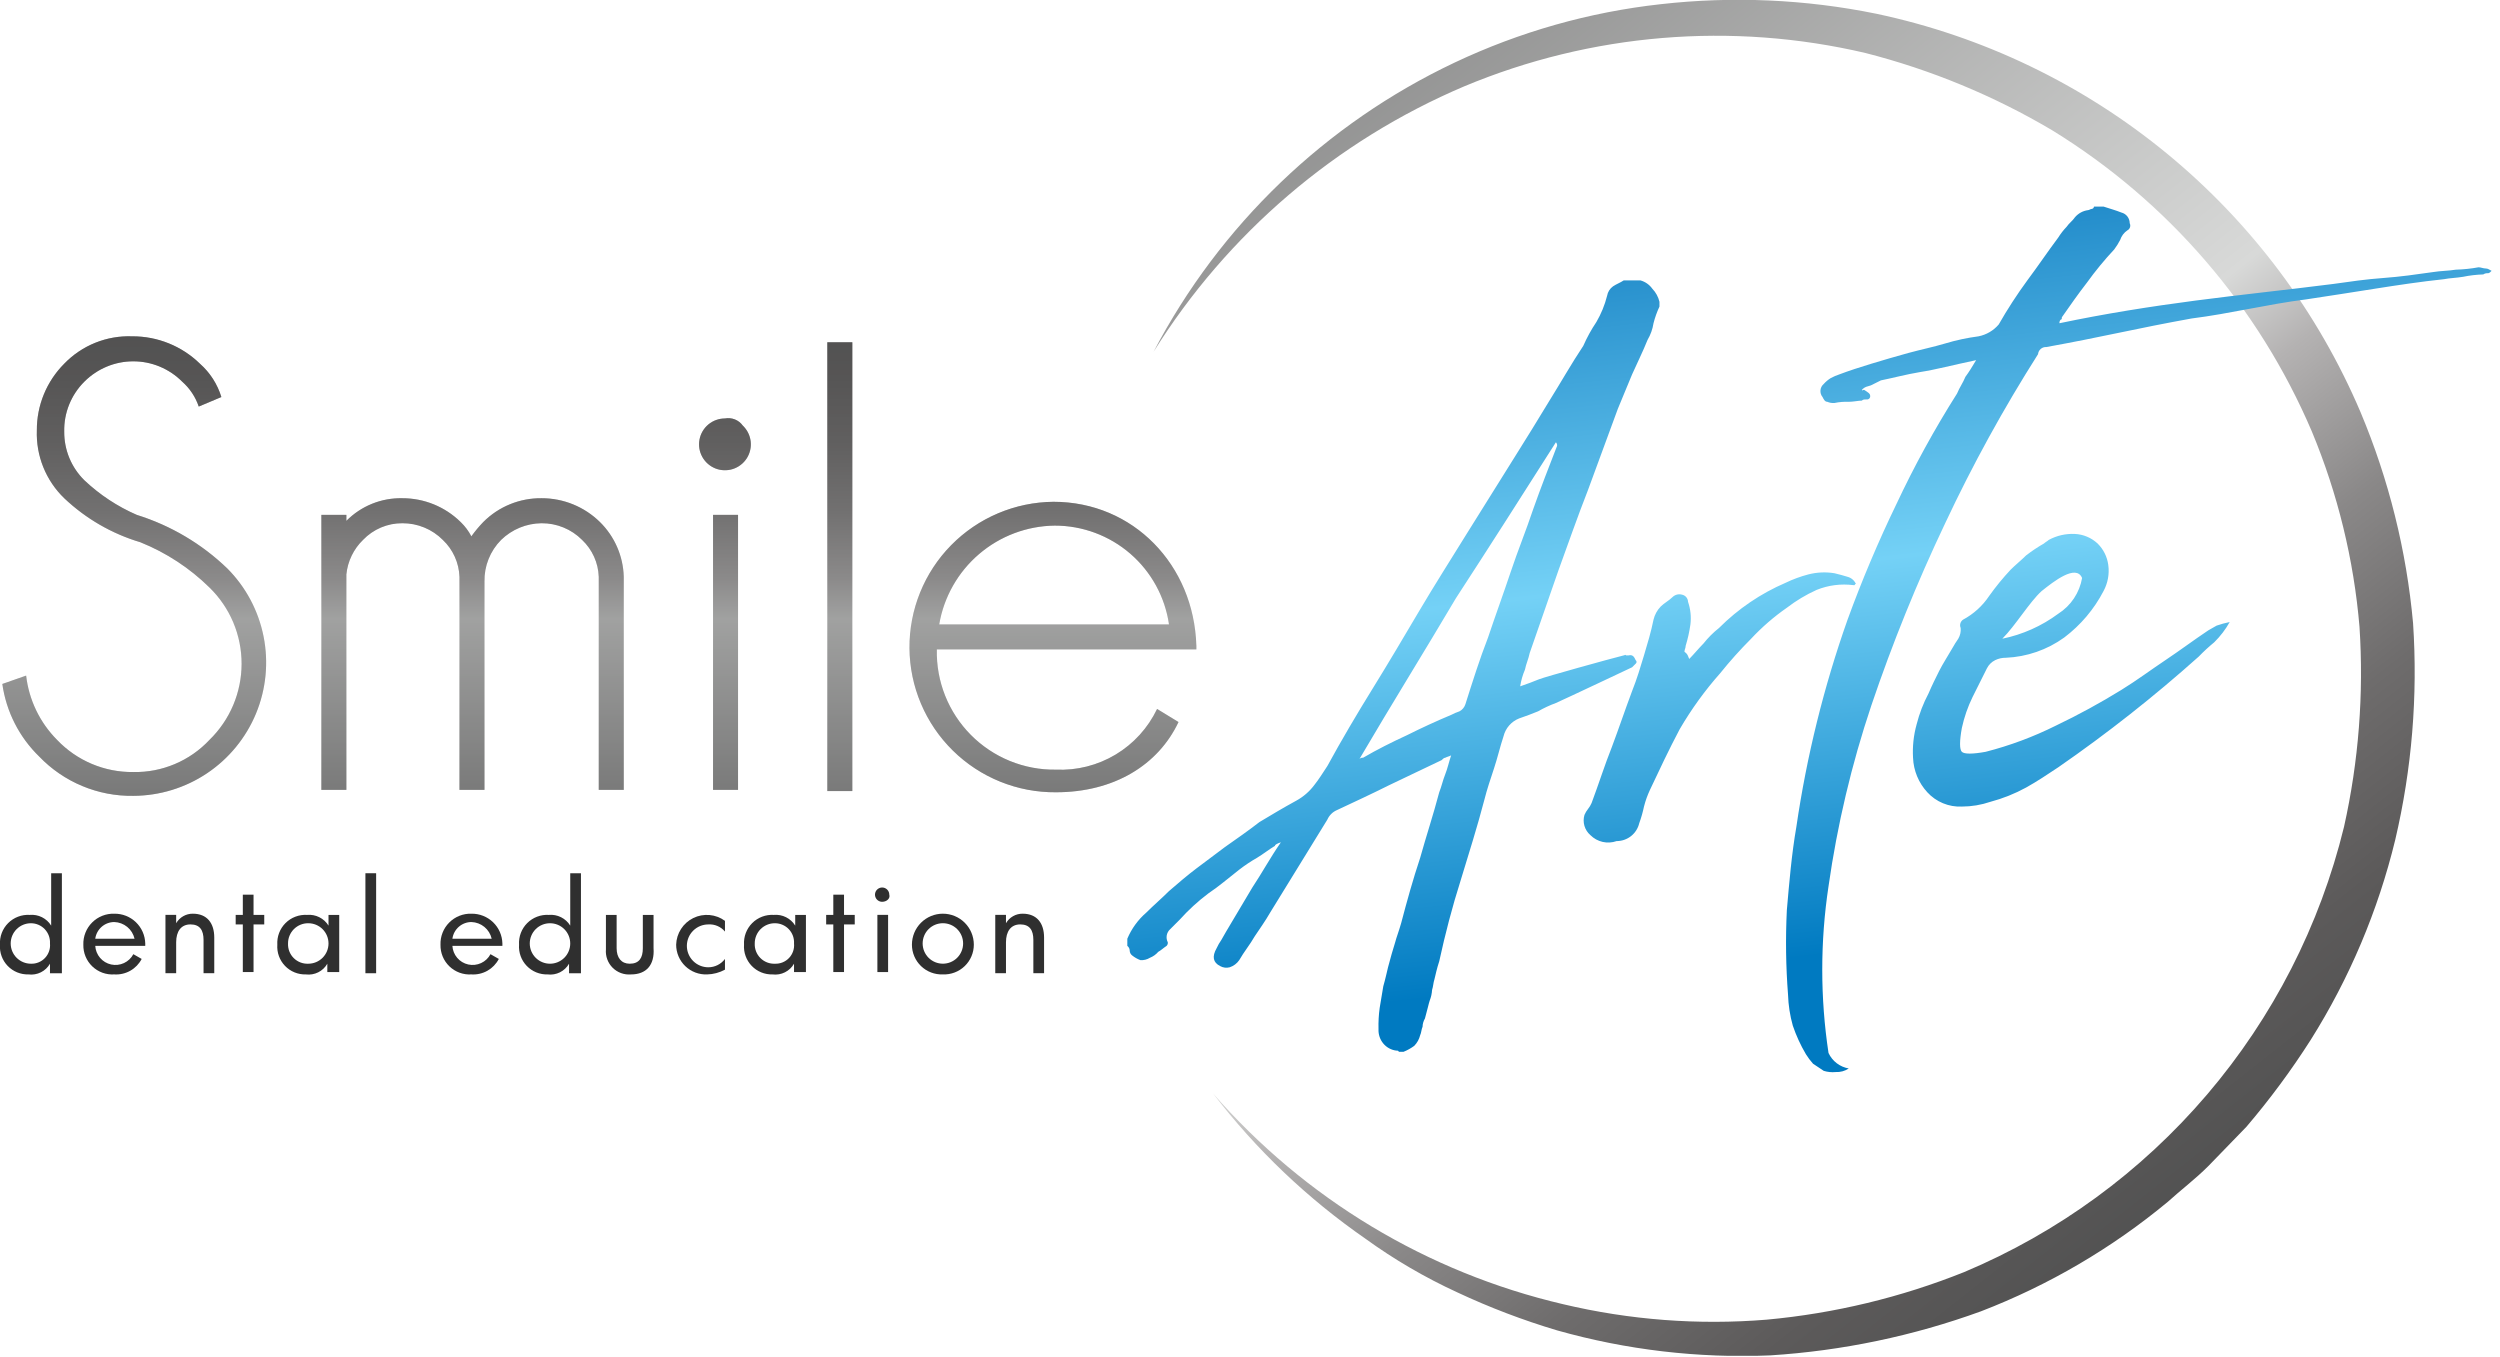 <?xml version="1.0" encoding="utf-8"?>
<svg xmlns="http://www.w3.org/2000/svg" width="210" height="114" viewBox="0 0 210 114" fill="none">
<g clip-path="url(#clip0_185_4380)">
<path d="M4.198 81.752V80.952C4.02 81.263 3.755 81.514 3.434 81.674C3.114 81.834 2.753 81.896 2.398 81.852C2.072 81.861 1.747 81.802 1.444 81.679C1.142 81.555 0.869 81.37 0.643 81.134C0.417 80.899 0.243 80.618 0.132 80.311C0.02 80.004 -0.025 79.677 -0.002 79.352C-0.022 79.018 0.029 78.684 0.147 78.372C0.266 78.059 0.449 77.775 0.686 77.539C0.922 77.303 1.206 77.119 1.518 77.001C1.83 76.882 2.164 76.831 2.498 76.852C2.852 76.819 3.208 76.887 3.526 77.046C3.844 77.205 4.111 77.449 4.298 77.752V73.352H5.198V81.752H4.198ZM2.598 77.552C2.147 77.552 1.715 77.731 1.396 78.049C1.077 78.368 0.898 78.801 0.898 79.252C0.898 79.702 1.077 80.135 1.396 80.454C1.715 80.772 2.147 80.952 2.598 80.952C2.819 80.96 3.039 80.921 3.244 80.837C3.448 80.753 3.633 80.626 3.784 80.465C3.936 80.304 4.051 80.112 4.122 79.903C4.194 79.694 4.22 79.472 4.198 79.252C4.211 79.033 4.179 78.815 4.105 78.609C4.03 78.404 3.914 78.216 3.765 78.056C3.615 77.897 3.434 77.77 3.233 77.684C3.033 77.597 2.817 77.552 2.598 77.552Z" fill="#2F2F2F"/>
<path d="M9.601 81.851C9.263 81.873 8.923 81.824 8.604 81.708C8.286 81.591 7.995 81.409 7.75 81.174C7.506 80.939 7.313 80.656 7.184 80.342C7.055 80.028 6.993 79.691 7.001 79.351C6.99 79.007 7.05 78.664 7.177 78.344C7.304 78.023 7.495 77.732 7.739 77.489C7.982 77.245 8.273 77.054 8.594 76.927C8.914 76.8 9.257 76.74 9.601 76.751C10.277 76.741 10.929 76.998 11.416 77.466C11.903 77.934 12.185 78.576 12.201 79.251V79.451H8.001C8.022 79.822 8.164 80.176 8.405 80.459C8.646 80.742 8.972 80.938 9.335 81.017C9.698 81.096 10.077 81.055 10.414 80.898C10.751 80.742 11.027 80.48 11.201 80.151L11.901 80.551C11.685 80.967 11.352 81.312 10.944 81.542C10.536 81.773 10.069 81.88 9.601 81.851ZM9.601 77.451C9.21 77.452 8.833 77.594 8.539 77.851C8.245 78.109 8.054 78.464 8.001 78.851H11.301C11.212 78.463 10.997 78.115 10.69 77.862C10.382 77.609 9.999 77.464 9.601 77.451Z" fill="#2F2F2F"/>
<path d="M17.098 81.75V78.95C17.098 78.15 16.798 77.65 15.998 77.65C15.198 77.65 14.798 78.25 14.798 79.15V81.75H13.898V76.85H14.798V77.55C14.94 77.305 15.144 77.101 15.39 76.961C15.636 76.82 15.915 76.748 16.198 76.75C17.398 76.75 17.998 77.55 17.998 78.75V81.75H17.098Z" fill="#2F2F2F"/>
<path d="M21.297 77.652V81.652H20.397V77.652H19.797V76.852H20.397V75.152H21.297V76.852H22.197V77.652H21.297Z" fill="#2F2F2F"/>
<path d="M27.495 81.752V80.952C27.317 81.263 27.052 81.514 26.731 81.674C26.411 81.834 26.05 81.896 25.695 81.852C25.369 81.861 25.044 81.803 24.741 81.679C24.439 81.555 24.166 81.37 23.94 81.134C23.714 80.899 23.54 80.618 23.428 80.311C23.317 80.004 23.272 79.677 23.295 79.352C23.275 79.018 23.326 78.684 23.444 78.372C23.563 78.059 23.746 77.775 23.982 77.539C24.219 77.303 24.502 77.119 24.815 77.001C25.127 76.882 25.461 76.832 25.795 76.852C26.149 76.819 26.505 76.887 26.823 77.046C27.141 77.205 27.408 77.449 27.595 77.752V76.852H28.495V81.652H27.495V81.752ZM25.895 77.552C25.671 77.55 25.449 77.592 25.242 77.677C25.035 77.762 24.847 77.887 24.688 78.045C24.53 78.203 24.405 78.391 24.32 78.599C24.235 78.806 24.193 79.028 24.195 79.252C24.185 79.478 24.222 79.703 24.303 79.914C24.385 80.125 24.51 80.317 24.67 80.476C24.83 80.636 25.021 80.761 25.232 80.843C25.443 80.925 25.669 80.962 25.895 80.952C26.346 80.952 26.778 80.772 27.097 80.454C27.416 80.135 27.595 79.702 27.595 79.252C27.595 78.801 27.416 78.368 27.097 78.049C26.778 77.731 26.346 77.552 25.895 77.552Z" fill="#2F2F2F"/>
<path d="M30.695 81.752V73.352H31.595V81.752H30.695Z" fill="#2F2F2F"/>
<path d="M39.601 81.851C39.263 81.873 38.923 81.824 38.604 81.708C38.286 81.591 37.995 81.409 37.75 81.174C37.506 80.939 37.313 80.656 37.184 80.342C37.055 80.028 36.993 79.691 37.001 79.351C36.99 79.007 37.05 78.664 37.177 78.344C37.304 78.023 37.495 77.732 37.739 77.489C37.982 77.245 38.273 77.054 38.594 76.927C38.914 76.8 39.257 76.74 39.601 76.751C40.277 76.741 40.929 76.998 41.416 77.466C41.903 77.934 42.185 78.576 42.201 79.251V79.451H38.001C38.022 79.822 38.164 80.176 38.405 80.459C38.645 80.742 38.972 80.938 39.335 81.017C39.698 81.096 40.077 81.055 40.414 80.898C40.751 80.742 41.028 80.48 41.201 80.151L41.901 80.551C41.685 80.967 41.352 81.312 40.944 81.542C40.536 81.773 40.069 81.88 39.601 81.851ZM39.601 77.451C39.21 77.452 38.833 77.594 38.539 77.851C38.245 78.109 38.054 78.464 38.001 78.851H41.301C41.212 78.463 40.997 78.115 40.69 77.862C40.382 77.609 39.999 77.464 39.601 77.451Z" fill="#2F2F2F"/>
<path d="M47.8 81.752V80.952C47.622 81.263 47.356 81.514 47.036 81.674C46.715 81.834 46.355 81.896 46 81.852C45.673 81.861 45.348 81.802 45.046 81.679C44.744 81.555 44.471 81.37 44.245 81.134C44.018 80.899 43.844 80.618 43.733 80.311C43.622 80.004 43.577 79.677 43.6 79.352C43.58 79.018 43.63 78.684 43.749 78.372C43.867 78.059 44.051 77.775 44.287 77.539C44.523 77.303 44.807 77.119 45.12 77.001C45.432 76.882 45.766 76.831 46.1 76.852C46.454 76.819 46.81 76.887 47.128 77.046C47.446 77.205 47.713 77.449 47.9 77.752V73.352H48.8V81.752H47.8ZM46.2 77.552C45.749 77.552 45.316 77.731 44.998 78.049C44.679 78.368 44.5 78.801 44.5 79.252C44.5 79.702 44.679 80.135 44.998 80.454C45.316 80.772 45.749 80.952 46.2 80.952C46.651 80.952 47.083 80.772 47.402 80.454C47.721 80.135 47.9 79.702 47.9 79.252C47.9 78.801 47.721 78.368 47.402 78.049C47.083 77.731 46.651 77.552 46.2 77.552Z" fill="#2F2F2F"/>
<path d="M52.998 81.852C52.716 81.875 52.432 81.837 52.167 81.74C51.901 81.643 51.66 81.489 51.46 81.289C51.26 81.089 51.106 80.848 51.009 80.582C50.912 80.317 50.874 80.033 50.898 79.752V76.852H51.797V79.652C51.797 80.452 52.197 80.952 52.898 80.952C53.697 80.952 53.998 80.452 53.998 79.652V76.852H54.898V79.652C54.998 81.052 54.297 81.852 52.998 81.852Z" fill="#2F2F2F"/>
<path d="M59.397 81.852C59.06 81.865 58.724 81.81 58.409 81.691C58.094 81.571 57.807 81.389 57.564 81.156C57.321 80.922 57.128 80.642 56.996 80.332C56.864 80.022 56.797 79.689 56.797 79.352C56.811 78.882 56.953 78.425 57.208 78.031C57.462 77.636 57.82 77.318 58.242 77.112C58.665 76.906 59.135 76.82 59.603 76.862C60.071 76.904 60.518 77.073 60.897 77.352V78.252C60.727 78.048 60.512 77.888 60.269 77.784C60.026 77.679 59.761 77.634 59.497 77.652C59.02 77.652 58.562 77.841 58.224 78.179C57.886 78.516 57.697 78.974 57.697 79.452C57.697 79.929 57.886 80.387 58.224 80.724C58.562 81.062 59.02 81.252 59.497 81.252C59.769 81.252 60.036 81.188 60.279 81.067C60.523 80.945 60.734 80.769 60.897 80.552V81.452C60.436 81.702 59.922 81.839 59.397 81.852Z" fill="#2F2F2F"/>
<path d="M66.698 81.752V80.952C66.52 81.263 66.255 81.514 65.934 81.674C65.614 81.834 65.253 81.896 64.898 81.852C64.572 81.861 64.247 81.803 63.944 81.679C63.642 81.555 63.369 81.37 63.143 81.134C62.917 80.899 62.743 80.618 62.632 80.311C62.52 80.004 62.475 79.677 62.498 79.352C62.478 79.018 62.529 78.684 62.647 78.372C62.766 78.059 62.949 77.775 63.185 77.539C63.422 77.303 63.706 77.119 64.018 77.001C64.33 76.882 64.665 76.832 64.998 76.852C65.352 76.819 65.708 76.887 66.026 77.046C66.344 77.205 66.611 77.449 66.798 77.752V76.852H67.698V81.652H66.698V81.752ZM65.098 77.552C64.874 77.55 64.652 77.592 64.445 77.677C64.238 77.762 64.05 77.887 63.892 78.045C63.733 78.203 63.608 78.391 63.523 78.599C63.439 78.806 63.396 79.028 63.398 79.252C63.388 79.478 63.425 79.703 63.507 79.914C63.588 80.125 63.713 80.317 63.873 80.476C64.033 80.636 64.225 80.761 64.436 80.843C64.646 80.925 64.872 80.962 65.098 80.952C65.319 80.96 65.539 80.921 65.744 80.837C65.948 80.753 66.133 80.626 66.284 80.465C66.436 80.304 66.551 80.112 66.622 79.903C66.694 79.694 66.72 79.472 66.698 79.252C66.711 79.033 66.679 78.815 66.605 78.609C66.53 78.404 66.414 78.216 66.265 78.057C66.115 77.897 65.934 77.77 65.733 77.684C65.533 77.597 65.317 77.552 65.098 77.552Z" fill="#2F2F2F"/>
<path d="M70.898 77.652V81.652H69.998V77.652H69.398V76.852H69.998V75.152H70.898V76.852H71.798V77.652H70.898Z" fill="#2F2F2F"/>
<path d="M74.1 75.751C73.981 75.751 73.865 75.716 73.767 75.65C73.668 75.584 73.591 75.49 73.546 75.38C73.5 75.271 73.488 75.15 73.511 75.034C73.535 74.917 73.592 74.81 73.676 74.727C73.76 74.643 73.867 74.585 73.983 74.562C74.099 74.539 74.22 74.551 74.33 74.596C74.439 74.642 74.533 74.719 74.599 74.817C74.665 74.916 74.7 75.032 74.7 75.151C74.8 75.451 74.5 75.751 74.1 75.751ZM73.7 81.751V76.851H74.6V81.651H73.7V81.751Z" fill="#2F2F2F"/>
<path d="M79.202 81.85C78.865 81.864 78.529 81.809 78.214 81.689C77.899 81.57 77.612 81.388 77.369 81.154C77.126 80.921 76.933 80.64 76.801 80.33C76.669 80.02 76.601 79.687 76.602 79.35C76.602 78.66 76.876 77.999 77.363 77.511C77.851 77.024 78.512 76.75 79.202 76.75C79.891 76.75 80.552 77.024 81.04 77.511C81.528 77.999 81.802 78.66 81.802 79.35C81.802 79.687 81.734 80.02 81.602 80.33C81.47 80.64 81.277 80.921 81.034 81.154C80.791 81.388 80.504 81.57 80.189 81.689C79.874 81.809 79.538 81.864 79.202 81.85ZM79.202 77.55C78.751 77.55 78.318 77.729 77.999 78.048C77.681 78.367 77.502 78.799 77.502 79.25C77.502 79.701 77.681 80.133 77.999 80.452C78.318 80.771 78.751 80.95 79.202 80.95C79.652 80.95 80.085 80.771 80.404 80.452C80.722 80.133 80.902 79.701 80.902 79.25C80.902 78.799 80.722 78.367 80.404 78.048C80.085 77.729 79.652 77.55 79.202 77.55Z" fill="#2F2F2F"/>
<path d="M86.802 81.75V78.95C86.802 78.15 86.502 77.65 85.702 77.65C84.902 77.65 84.502 78.25 84.502 79.15V81.75H83.602V76.85H84.502V77.55C84.643 77.305 84.847 77.101 85.093 76.961C85.339 76.82 85.618 76.748 85.902 76.75C87.102 76.75 87.702 77.55 87.702 78.75V81.75H86.802Z" fill="#2F2F2F"/>
<path d="M96.898 29.552C102.464 18.915 111.346 10.384 122.198 5.252C127.654 2.672 133.5 1.016 139.498 0.352C145.536 -0.331 151.644 -0.061 157.598 1.152C166.577 3.051 174.964 7.088 182.049 12.92C189.135 18.752 194.709 26.206 198.298 34.652C200.663 40.292 202.147 46.262 202.698 52.352C203.103 58.459 202.598 64.593 201.198 70.552C199.754 76.499 197.357 82.172 194.098 87.352C192.469 89.907 190.665 92.346 188.698 94.652L185.498 97.952C184.398 99.052 183.198 99.952 182.098 100.952C177.398 104.849 172.096 107.956 166.398 110.152C160.705 112.224 154.745 113.47 148.698 113.852C142.658 114.105 136.616 113.396 130.798 111.752C127.923 110.895 125.115 109.825 122.398 108.552C119.691 107.307 117.112 105.8 114.698 104.052C109.824 100.675 105.505 96.559 101.898 91.852C109.598 100.691 119.884 106.884 131.298 109.552C136.895 110.881 142.666 111.32 148.398 110.852C154.096 110.327 159.687 108.98 164.998 106.852C172.868 103.544 179.853 98.438 185.393 91.943C190.933 85.448 194.874 77.745 196.898 69.452C198.129 63.942 198.566 58.285 198.198 52.652C197.721 47.011 196.372 41.479 194.198 36.252C189.725 25.766 182.108 16.926 172.398 10.952C167.501 8.05 162.214 5.861 156.698 4.452C145.45 1.816 133.657 2.796 122.998 7.252C112.215 11.829 103.102 19.615 96.898 29.552Z" fill="url(#paint0_linear_185_4380)"/>
<path d="M139.395 25.752C139.185 26.201 139.017 26.67 138.895 27.152C138.819 27.646 138.649 28.121 138.395 28.552C137.995 29.552 137.495 30.552 137.095 31.452C136.695 32.452 136.295 33.352 135.895 34.352L133.395 41.152C132.495 43.452 131.695 45.752 130.895 47.952L128.495 54.852C128.395 55.352 128.195 55.752 128.095 56.252C127.903 56.699 127.769 57.17 127.695 57.652C128.295 57.452 128.795 57.252 129.295 57.052C129.795 56.852 135.195 55.352 136.395 55.052C136.495 55.052 136.495 54.952 136.595 55.052H136.795C137.195 54.952 137.295 55.252 137.395 55.452C137.419 55.469 137.438 55.492 137.451 55.518C137.464 55.544 137.471 55.572 137.471 55.602C137.471 55.631 137.464 55.659 137.451 55.685C137.438 55.712 137.419 55.734 137.395 55.752L137.095 56.052C137.095 56.052 131.595 58.652 130.695 59.052C130.177 59.243 129.675 59.477 129.195 59.752C128.695 59.952 128.195 60.152 127.595 60.352C127.275 60.48 126.99 60.684 126.764 60.944C126.538 61.205 126.377 61.516 126.295 61.852C125.995 62.752 125.795 63.652 125.495 64.552C125.195 65.452 124.895 66.352 124.695 67.152C124.095 69.452 123.395 71.652 122.695 73.952C121.995 76.152 121.395 78.452 120.895 80.752C120.695 81.352 120.595 81.852 120.495 82.252C120.395 82.552 120.395 82.852 120.295 83.152C120.277 83.46 120.209 83.764 120.095 84.052C119.995 84.352 119.895 84.852 119.695 85.552C119.57 85.764 119.501 86.005 119.495 86.252C119.395 86.452 119.395 86.752 119.295 86.952C119.213 87.291 119.04 87.602 118.795 87.852C118.518 88.056 118.215 88.224 117.895 88.352H117.495C117.495 88.252 117.395 88.252 117.295 88.252C116.865 88.201 116.471 87.986 116.195 87.652C115.917 87.316 115.774 86.888 115.795 86.452C115.779 85.85 115.812 85.248 115.895 84.652L116.195 82.852C116.395 82.152 116.495 81.652 116.595 81.252C116.695 80.852 116.795 80.552 116.895 80.152C116.995 79.852 117.095 79.452 117.195 79.152C117.295 78.752 117.495 78.252 117.695 77.552C118.195 75.652 118.695 73.852 119.295 72.052C119.795 70.252 120.395 68.452 120.895 66.552C121.095 66.052 121.195 65.552 121.395 65.052C121.595 64.552 121.695 64.052 121.895 63.452C121.695 63.552 121.595 63.552 121.395 63.652C121.295 63.652 121.195 63.752 121.095 63.852C119.595 64.552 118.195 65.252 116.695 65.952C115.295 66.652 113.795 67.352 112.295 68.052C111.937 68.208 111.652 68.494 111.495 68.852L109.095 72.752L106.695 76.652C106.295 77.352 105.795 78.052 105.395 78.652C104.995 79.352 104.495 79.952 104.095 80.652C103.902 80.934 103.621 81.145 103.295 81.252C103.026 81.325 102.738 81.289 102.495 81.152C101.895 80.852 101.795 80.352 102.195 79.652C102.307 79.406 102.441 79.172 102.595 78.952C102.695 78.752 102.895 78.452 102.995 78.252C103.695 77.052 104.495 75.752 105.195 74.552C105.995 73.352 106.695 72.052 107.595 70.752C107.295 70.852 107.095 70.952 107.095 71.052C106.595 71.352 106.095 71.752 105.595 72.052C105.073 72.35 104.572 72.684 104.095 73.052C103.195 73.752 102.395 74.452 101.495 75.052C100.627 75.706 99.823 76.443 99.095 77.252L98.295 78.052C98.145 78.187 98.043 78.368 98.007 78.567C97.971 78.766 98.002 78.972 98.095 79.152C98.102 79.206 98.097 79.261 98.079 79.313C98.062 79.365 98.033 79.412 97.995 79.452C97.695 79.652 97.495 79.852 97.295 79.952C97.106 80.172 96.866 80.344 96.595 80.452C96.356 80.6 96.076 80.67 95.795 80.652C95.542 80.557 95.305 80.422 95.095 80.252C95.034 80.204 94.985 80.143 94.95 80.074C94.915 80.005 94.897 79.929 94.895 79.852C94.894 79.774 94.875 79.698 94.841 79.629C94.806 79.56 94.756 79.499 94.695 79.452V78.852C95.052 78.005 95.6 77.252 96.295 76.652C96.895 76.052 97.595 75.452 98.195 74.852C98.895 74.252 99.695 73.552 100.495 72.952L102.895 71.152C103.895 70.452 104.895 69.752 105.795 69.052C106.795 68.452 107.795 67.852 108.895 67.252C109.482 66.93 109.993 66.487 110.395 65.952C110.795 65.452 111.095 64.952 111.495 64.352C112.695 62.152 113.995 59.952 115.295 57.852C116.595 55.752 117.895 53.552 119.195 51.352C120.495 49.152 121.895 46.952 123.195 44.852C124.495 42.752 125.895 40.552 127.195 38.452C128.195 36.852 129.195 35.252 130.095 33.752C131.095 32.152 131.995 30.552 132.995 29.052C133.302 28.354 133.67 27.684 134.095 27.052C134.497 26.364 134.8 25.623 134.995 24.852C135.049 24.529 135.229 24.241 135.495 24.052C135.795 23.852 136.095 23.752 136.395 23.552H137.795C138.199 23.664 138.552 23.911 138.795 24.252C139.09 24.558 139.297 24.938 139.395 25.352V25.752ZM114.195 63.752C114.235 63.714 114.282 63.685 114.334 63.668C114.386 63.65 114.441 63.645 114.495 63.652C115.695 62.952 116.895 62.352 118.195 61.752C119.395 61.152 120.695 60.552 121.895 60.052C122.12 59.934 122.355 59.833 122.595 59.752C122.835 59.626 123.014 59.41 123.095 59.152C123.695 57.252 124.295 55.352 124.995 53.552C125.595 51.752 126.295 49.852 126.895 48.052C127.495 46.252 128.195 44.552 128.795 42.752C129.395 41.052 130.095 39.252 130.795 37.452C130.802 37.397 130.797 37.342 130.779 37.29C130.762 37.238 130.733 37.191 130.695 37.152C127.895 41.552 125.095 45.952 122.295 50.252C119.695 54.652 116.895 59.152 114.195 63.752ZM141.895 55.352C142.295 54.952 142.695 54.452 143.095 54.052C143.477 53.57 143.913 53.133 144.395 52.752C146.004 51.141 147.904 49.851 149.995 48.952C150.605 48.658 151.241 48.424 151.895 48.252C152.614 48.066 153.363 48.032 154.095 48.152C154.495 48.252 154.895 48.352 155.195 48.452C155.35 48.492 155.493 48.567 155.614 48.671C155.735 48.775 155.832 48.905 155.895 49.052C155.869 49.052 155.843 49.062 155.825 49.081C155.806 49.1 155.795 49.125 155.795 49.152H155.695C154.645 49.017 153.577 49.155 152.595 49.552C151.707 49.954 150.869 50.458 150.095 51.052C149.006 51.809 148 52.681 147.095 53.652C146.177 54.57 145.309 55.538 144.495 56.552C143.21 58.002 142.071 59.577 141.095 61.252C140.195 62.952 139.395 64.652 138.595 66.352C138.385 66.801 138.217 67.27 138.095 67.752C137.995 68.227 137.862 68.695 137.695 69.152C137.594 69.579 137.352 69.96 137.007 70.233C136.662 70.505 136.235 70.653 135.795 70.652C135.419 70.785 135.012 70.809 134.623 70.721C134.233 70.632 133.877 70.435 133.595 70.152C133.356 69.947 133.182 69.677 133.093 69.376C133.004 69.074 133.005 68.753 133.095 68.452C133.173 68.272 133.273 68.104 133.395 67.952C133.517 67.799 133.618 67.631 133.695 67.452C134.295 65.852 134.795 64.252 135.395 62.752C135.995 61.152 136.495 59.652 137.095 58.052C137.495 57.052 137.795 56.052 138.095 55.052C138.395 54.052 138.695 53.052 138.895 52.052C138.994 51.638 139.201 51.258 139.495 50.952C139.795 50.652 140.195 50.452 140.495 50.152C140.6 50.051 140.728 49.98 140.869 49.945C141.009 49.91 141.156 49.912 141.295 49.952C141.434 49.981 141.558 50.057 141.649 50.165C141.739 50.274 141.791 50.41 141.795 50.552C142.005 51.162 142.073 51.811 141.995 52.452C141.91 53.061 141.776 53.663 141.595 54.252C141.595 54.452 141.495 54.552 141.495 54.752C141.795 54.952 141.795 55.152 141.895 55.352ZM178.195 17.852C178.395 17.902 178.573 18.018 178.7 18.181C178.827 18.344 178.895 18.545 178.895 18.752C178.922 18.804 178.938 18.861 178.942 18.92C178.946 18.979 178.939 19.038 178.92 19.093C178.902 19.149 178.872 19.201 178.834 19.245C178.795 19.289 178.748 19.326 178.695 19.352C178.413 19.545 178.202 19.826 178.095 20.152C177.952 20.432 177.784 20.7 177.595 20.952C176.77 21.835 176.001 22.77 175.295 23.752C174.595 24.652 173.895 25.652 173.195 26.652C173.195 26.752 173.195 26.852 173.095 26.852C173.057 26.891 173.029 26.938 173.011 26.99C172.994 27.042 172.989 27.097 172.995 27.152C176.795 26.352 180.595 25.752 184.395 25.252C188.195 24.752 192.095 24.352 195.995 23.852C197.395 23.652 198.795 23.452 200.195 23.352C201.595 23.252 202.995 23.052 204.395 22.852C204.995 22.752 205.695 22.752 206.295 22.652C206.933 22.634 207.568 22.568 208.195 22.452C208.395 22.452 208.595 22.552 208.795 22.552C208.995 22.552 209.095 22.652 209.295 22.752C209.195 22.852 209.095 22.952 208.995 22.952C208.854 22.937 208.713 22.972 208.595 23.052C208.024 23.069 207.455 23.136 206.895 23.252C206.295 23.352 205.795 23.352 205.295 23.452C203.395 23.652 201.395 23.952 199.495 24.252C197.595 24.552 195.695 24.852 193.695 25.152C192.095 25.352 190.495 25.652 188.895 25.952C187.295 26.252 185.695 26.552 184.095 26.752C181.895 27.152 179.895 27.552 177.995 27.952C176.095 28.352 174.095 28.752 171.895 29.152C171.723 29.141 171.554 29.197 171.423 29.309C171.293 29.421 171.211 29.58 171.195 29.752C168.297 34.315 165.691 39.057 163.395 43.952C161.03 48.925 158.96 54.034 157.195 59.252C155.535 64.198 154.33 69.286 153.595 74.452C152.894 79.092 152.894 83.811 153.595 88.452C153.753 88.79 153.989 89.084 154.285 89.311C154.582 89.537 154.928 89.688 155.295 89.752C154.971 89.968 154.585 90.073 154.195 90.052C153.859 90.086 153.518 90.052 153.195 89.952L152.295 89.352C152.072 89.103 151.871 88.836 151.695 88.552C151.247 87.792 150.878 86.987 150.595 86.152C150.357 85.304 150.223 84.431 150.195 83.552C150.012 81.189 149.979 78.818 150.095 76.452C150.295 74.152 150.495 71.752 150.895 69.452C151.76 63.526 153.2 57.698 155.195 52.052C156.398 48.751 157.766 45.514 159.295 42.352C160.798 39.147 162.501 36.041 164.395 33.052C164.595 32.552 164.895 32.152 165.095 31.652C165.395 31.252 165.695 30.752 165.995 30.252C164.095 30.652 162.595 31.052 161.295 31.252C160.095 31.452 158.995 31.752 157.995 31.952L157.395 32.252C157.24 32.344 157.072 32.412 156.895 32.452C156.7 32.494 156.525 32.6 156.395 32.752C156.395 32.752 156.495 32.852 156.495 32.752H156.595C156.895 32.952 157.095 33.052 157.095 33.252C157.101 33.292 157.097 33.334 157.084 33.373C157.071 33.412 157.05 33.447 157.02 33.477C156.991 33.506 156.956 33.528 156.917 33.541C156.878 33.554 156.836 33.557 156.795 33.552C156.595 33.552 156.495 33.552 156.395 33.652C156.095 33.652 155.695 33.752 155.295 33.752C154.893 33.735 154.49 33.769 154.095 33.852C153.89 33.867 153.684 33.833 153.495 33.752C153.295 33.752 153.195 33.552 153.095 33.352C152.963 33.192 152.9 32.987 152.919 32.781C152.937 32.575 153.037 32.385 153.195 32.252C153.37 32.056 153.572 31.888 153.795 31.752C154.02 31.634 154.255 31.533 154.495 31.452C155.295 31.152 156.195 30.852 157.195 30.552C158.195 30.252 159.195 29.952 160.295 29.652C161.395 29.352 162.395 29.152 163.395 28.852C164.311 28.576 165.247 28.376 166.195 28.252C166.859 28.12 167.458 27.768 167.895 27.252C168.624 25.974 169.426 24.738 170.295 23.552C171.195 22.352 171.995 21.152 172.895 19.952C173.097 19.628 173.331 19.326 173.595 19.052C173.795 18.752 174.095 18.552 174.295 18.252C174.575 17.922 174.967 17.708 175.395 17.652C175.495 17.652 175.595 17.552 175.695 17.552C175.747 17.548 175.796 17.526 175.833 17.489C175.87 17.452 175.892 17.404 175.895 17.352H176.695C177.295 17.552 177.695 17.652 178.195 17.852ZM187.295 52.252C186.944 52.877 186.506 53.449 185.995 53.952C185.539 54.326 185.105 54.727 184.695 55.152C180.959 58.493 177.018 61.599 172.895 64.452C171.995 65.052 171.095 65.652 170.195 66.152C169.247 66.671 168.24 67.074 167.195 67.352C166.422 67.615 165.612 67.75 164.795 67.752C164.254 67.776 163.713 67.682 163.212 67.474C162.711 67.267 162.261 66.952 161.895 66.552C161.163 65.759 160.737 64.73 160.695 63.652C160.641 62.708 160.742 61.762 160.995 60.852C161.224 59.948 161.559 59.075 161.995 58.252C162.295 57.552 162.595 56.952 162.895 56.352C163.195 55.752 163.595 55.152 163.995 54.452C164.148 54.176 164.315 53.91 164.495 53.652C164.656 53.38 164.726 53.065 164.695 52.752C164.643 52.63 164.634 52.493 164.67 52.366C164.707 52.238 164.786 52.127 164.895 52.052C165.783 51.577 166.538 50.89 167.095 50.052C167.646 49.279 168.247 48.544 168.895 47.852C169.295 47.452 169.795 47.052 170.195 46.652C170.672 46.284 171.173 45.95 171.695 45.652C171.795 45.552 171.995 45.452 172.095 45.352C172.769 44.987 173.53 44.814 174.295 44.852C175.003 44.886 175.676 45.169 176.195 45.652C176.687 46.135 177.004 46.768 177.095 47.452C177.2 48.209 177.059 48.98 176.695 49.652C175.899 51.181 174.771 52.513 173.395 53.552C171.963 54.585 170.26 55.176 168.495 55.252C168.184 55.247 167.876 55.316 167.595 55.452C167.291 55.602 167.045 55.848 166.895 56.152L165.695 58.552C165.292 59.379 164.989 60.252 164.795 61.152C164.595 62.252 164.595 62.952 164.795 63.152C164.995 63.352 165.695 63.352 166.795 63.152C168.834 62.629 170.812 61.891 172.695 60.952C174.581 60.05 176.417 59.049 178.195 57.952C179.495 57.152 180.695 56.252 181.895 55.452C183.095 54.652 184.295 53.752 185.495 52.952C185.695 52.852 185.995 52.652 186.195 52.552C186.554 52.426 186.922 52.326 187.295 52.252ZM168.195 53.652C169.897 53.303 171.501 52.587 172.895 51.552C173.419 51.219 173.868 50.78 174.213 50.263C174.557 49.746 174.79 49.163 174.895 48.552C174.395 47.352 172.495 48.852 171.495 49.652C170.495 50.552 169.295 52.552 168.195 53.652Z" fill="url(#paint1_linear_185_4380)"/>
<path d="M11.795 45.551C9.401 44.837 7.209 43.57 5.395 41.851C4.633 41.116 4.035 40.228 3.638 39.246C3.242 38.264 3.057 37.209 3.095 36.151C3.09 35.112 3.29 34.082 3.685 33.121C4.08 32.16 4.661 31.286 5.395 30.551C6.131 29.789 7.018 29.19 8 28.794C8.982 28.398 10.037 28.213 11.095 28.251C13.224 28.239 15.271 29.065 16.795 30.551C17.642 31.301 18.265 32.27 18.595 33.351L16.695 34.151C16.421 33.34 15.938 32.616 15.295 32.051C14.757 31.512 14.118 31.085 13.415 30.793C12.711 30.501 11.957 30.351 11.195 30.351C10.434 30.351 9.68 30.501 8.976 30.793C8.273 31.085 7.633 31.512 7.095 32.051C6.541 32.599 6.105 33.254 5.812 33.976C5.52 34.698 5.378 35.472 5.395 36.251C5.388 37.014 5.535 37.77 5.827 38.474C6.119 39.179 6.551 39.817 7.095 40.351C8.383 41.566 9.872 42.547 11.495 43.251C14.344 44.141 16.946 45.681 19.095 47.751C20.654 49.317 21.714 51.309 22.143 53.477C22.572 55.644 22.35 57.89 21.506 59.932C20.661 61.974 19.232 63.72 17.397 64.951C15.563 66.182 13.405 66.843 11.195 66.851C9.722 66.873 8.261 66.591 6.902 66.023C5.543 65.456 4.315 64.614 3.295 63.551C1.613 61.919 0.522 59.772 0.195 57.451L2.195 56.751C2.431 58.792 3.347 60.694 4.795 62.151C5.619 63.017 6.613 63.703 7.714 64.168C8.815 64.633 10 64.865 11.195 64.851C12.392 64.875 13.58 64.647 14.682 64.181C15.785 63.716 16.777 63.025 17.595 62.151C18.45 61.319 19.129 60.323 19.593 59.224C20.056 58.125 20.295 56.944 20.295 55.751C20.295 54.558 20.056 53.377 19.593 52.278C19.129 51.179 18.45 50.184 17.595 49.351C15.931 47.714 13.96 46.423 11.795 45.551ZM26.995 43.251H29.095V43.751C29.709 43.132 30.442 42.644 31.25 42.317C32.058 41.99 32.924 41.832 33.795 41.851C35.628 41.847 37.389 42.566 38.695 43.851C39.058 44.2 39.361 44.605 39.595 45.051C39.899 44.627 40.233 44.226 40.595 43.851C41.237 43.207 42.001 42.698 42.843 42.355C43.684 42.011 44.586 41.84 45.495 41.851C47.328 41.847 49.089 42.566 50.395 43.851C51.632 45.068 52.349 46.717 52.395 48.451V66.351H50.295V48.451C50.254 47.274 49.751 46.16 48.895 45.351C48.45 44.904 47.92 44.55 47.336 44.31C46.752 44.069 46.127 43.947 45.495 43.951C44.224 43.963 43.006 44.464 42.095 45.351C41.639 45.811 41.28 46.357 41.039 46.959C40.799 47.56 40.682 48.204 40.695 48.851V66.351H38.595V48.451C38.554 47.274 38.051 46.16 37.195 45.351C36.75 44.904 36.22 44.55 35.636 44.31C35.052 44.069 34.426 43.947 33.795 43.951C33.179 43.948 32.569 44.07 32.001 44.311C31.434 44.552 30.921 44.906 30.495 45.351C29.701 46.122 29.205 47.149 29.095 48.251V66.351H26.995V43.251ZM62.395 35.751C62.761 36.1 62.995 36.565 63.055 37.067C63.115 37.569 62.999 38.076 62.726 38.501C62.453 38.926 62.04 39.243 61.558 39.398C61.077 39.552 60.557 39.533 60.087 39.346C59.618 39.158 59.229 38.812 58.987 38.369C58.744 37.925 58.664 37.411 58.76 36.915C58.855 36.418 59.121 35.971 59.51 35.649C59.9 35.327 60.39 35.151 60.895 35.151C61.176 35.097 61.467 35.126 61.733 35.232C61.999 35.338 62.229 35.518 62.395 35.751ZM61.995 43.251V66.351H59.895V43.251H61.995ZM71.595 28.751V66.451H69.495V28.751H71.595ZM88.695 66.551C87.093 66.564 85.504 66.262 84.019 65.661C82.534 65.06 81.181 64.172 80.039 63.048C78.897 61.925 77.987 60.587 77.362 59.112C76.737 57.637 76.408 56.053 76.395 54.451C76.382 52.849 76.685 51.26 77.286 49.775C77.887 48.289 78.774 46.937 79.898 45.795C81.022 44.653 82.359 43.743 83.834 43.118C85.309 42.493 86.893 42.164 88.495 42.151C95.195 42.151 100.295 47.451 100.495 54.251V54.551H78.695C78.663 55.878 78.9 57.197 79.389 58.43C79.879 59.663 80.613 60.785 81.547 61.728C82.481 62.671 83.595 63.416 84.823 63.918C86.052 64.421 87.368 64.67 88.695 64.651C90.457 64.73 92.202 64.289 93.714 63.382C95.225 62.475 96.436 61.142 97.195 59.551L98.995 60.651C97.295 64.251 93.595 66.551 88.695 66.551ZM88.595 44.151C86.262 44.179 84.013 45.026 82.241 46.543C80.468 48.059 79.284 50.151 78.895 52.451H98.195C97.861 50.144 96.707 48.035 94.944 46.51C93.18 44.986 90.926 44.148 88.595 44.151Z" fill="url(#paint2_linear_185_4380)"/>
<path d="M11.795 45.551C9.401 44.837 7.209 43.57 5.395 41.851C4.633 41.116 4.035 40.228 3.638 39.246C3.242 38.264 3.057 37.209 3.095 36.151C3.09 35.112 3.29 34.082 3.685 33.121C4.08 32.16 4.661 31.286 5.395 30.551C6.131 29.789 7.018 29.19 8 28.794C8.982 28.398 10.037 28.213 11.095 28.251C13.224 28.239 15.271 29.065 16.795 30.551C17.642 31.301 18.265 32.27 18.595 33.351L16.695 34.151C16.421 33.34 15.938 32.616 15.295 32.051C14.757 31.512 14.118 31.085 13.415 30.793C12.711 30.501 11.957 30.351 11.195 30.351C10.434 30.351 9.68 30.501 8.976 30.793C8.273 31.085 7.633 31.512 7.095 32.051C6.541 32.599 6.105 33.254 5.812 33.976C5.52 34.698 5.378 35.472 5.395 36.251C5.388 37.014 5.535 37.77 5.827 38.474C6.119 39.179 6.551 39.817 7.095 40.351C8.383 41.566 9.872 42.547 11.495 43.251C14.344 44.141 16.946 45.681 19.095 47.751C20.654 49.317 21.714 51.309 22.143 53.477C22.572 55.644 22.35 57.89 21.506 59.932C20.661 61.974 19.232 63.72 17.397 64.951C15.563 66.182 13.405 66.843 11.195 66.851C9.722 66.873 8.261 66.591 6.902 66.023C5.543 65.456 4.315 64.614 3.295 63.551C1.613 61.919 0.522 59.772 0.195 57.451L2.195 56.751C2.431 58.792 3.347 60.694 4.795 62.151C5.619 63.017 6.613 63.703 7.714 64.168C8.815 64.633 10 64.865 11.195 64.851C12.392 64.875 13.58 64.647 14.682 64.181C15.785 63.716 16.777 63.025 17.595 62.151C18.45 61.319 19.129 60.323 19.593 59.224C20.056 58.125 20.295 56.944 20.295 55.751C20.295 54.558 20.056 53.377 19.593 52.278C19.129 51.179 18.45 50.184 17.595 49.351C15.931 47.714 13.96 46.423 11.795 45.551ZM26.995 43.251H29.095V43.751C29.709 43.132 30.442 42.644 31.25 42.317C32.058 41.99 32.924 41.832 33.795 41.851C35.628 41.847 37.389 42.566 38.695 43.851C39.058 44.2 39.361 44.605 39.595 45.051C39.899 44.627 40.233 44.226 40.595 43.851C41.237 43.207 42.001 42.698 42.843 42.355C43.684 42.011 44.586 41.84 45.495 41.851C47.328 41.847 49.089 42.566 50.395 43.851C51.632 45.068 52.349 46.717 52.395 48.451V66.351H50.295V48.451C50.254 47.274 49.751 46.16 48.895 45.351C48.45 44.904 47.92 44.55 47.336 44.31C46.752 44.069 46.127 43.947 45.495 43.951C44.224 43.963 43.006 44.464 42.095 45.351C41.639 45.811 41.28 46.357 41.039 46.959C40.799 47.56 40.682 48.204 40.695 48.851V66.351H38.595V48.451C38.554 47.274 38.051 46.16 37.195 45.351C36.75 44.904 36.22 44.55 35.636 44.31C35.052 44.069 34.426 43.947 33.795 43.951C33.179 43.948 32.569 44.07 32.001 44.311C31.434 44.552 30.921 44.906 30.495 45.351C29.701 46.122 29.205 47.149 29.095 48.251V66.351H26.995V43.251ZM62.395 35.751C62.761 36.1 62.995 36.565 63.055 37.067C63.115 37.569 62.999 38.076 62.726 38.501C62.453 38.926 62.04 39.243 61.558 39.398C61.077 39.552 60.557 39.533 60.087 39.346C59.618 39.158 59.229 38.812 58.987 38.369C58.744 37.925 58.664 37.411 58.76 36.915C58.855 36.418 59.121 35.971 59.51 35.649C59.9 35.327 60.39 35.151 60.895 35.151C61.176 35.097 61.467 35.126 61.733 35.232C61.999 35.338 62.229 35.518 62.395 35.751ZM61.995 43.251V66.351H59.895V43.251H61.995ZM71.595 28.751V66.451H69.495V28.751H71.595ZM88.695 66.551C87.093 66.564 85.504 66.262 84.019 65.661C82.534 65.06 81.181 64.172 80.039 63.048C78.897 61.925 77.987 60.587 77.362 59.112C76.737 57.637 76.408 56.053 76.395 54.451C76.382 52.849 76.685 51.26 77.286 49.775C77.887 48.289 78.774 46.937 79.898 45.795C81.022 44.653 82.359 43.743 83.834 43.118C85.309 42.493 86.893 42.164 88.495 42.151C95.195 42.151 100.295 47.451 100.495 54.251V54.551H78.695C78.663 55.878 78.9 57.197 79.389 58.43C79.879 59.663 80.613 60.785 81.547 61.728C82.481 62.671 83.595 63.416 84.823 63.918C86.052 64.421 87.368 64.67 88.695 64.651C90.457 64.73 92.202 64.289 93.714 63.382C95.225 62.475 96.436 61.142 97.195 59.551L98.995 60.651C97.295 64.251 93.595 66.551 88.695 66.551ZM88.595 44.151C86.262 44.179 84.013 45.026 82.241 46.543C80.468 48.059 79.284 50.151 78.895 52.451H98.195C97.861 50.144 96.707 48.035 94.944 46.51C93.18 44.986 90.926 44.148 88.595 44.151Z" fill="#4E4E4E" fill-opacity="0.4"/>
</g>
<defs>
<linearGradient id="paint0_linear_185_4380" x1="99.229" y1="-12.433" x2="197.956" y2="112.751" gradientUnits="userSpaceOnUse">
<stop stop-color="#757575"/>
<stop offset="0.517" stop-color="#D8D9D8"/>
<stop offset="0.567" stop-color="#B4B2B2"/>
<stop offset="0.65" stop-color="#8A8888"/>
<stop offset="0.732" stop-color="#6E6C6C"/>
<stop offset="0.813" stop-color="#5C5A5A"/>
<stop offset="0.892" stop-color="#515151"/>
<stop offset="0.969" stop-color="#4E4E4E"/>
</linearGradient>
<linearGradient id="paint1_linear_185_4380" x1="140.421" y1="9.28" x2="149.814" y2="93.965" gradientUnits="userSpaceOnUse">
<stop stop-color="#006FB8"/>
<stop offset="0.462" stop-color="#74D1F6"/>
<stop offset="0.844" stop-color="#007AC1"/>
</linearGradient>
<linearGradient id="paint2_linear_185_4380" x1="50.345" y1="76.311" x2="50.345" y2="19.444" gradientUnits="userSpaceOnUse">
<stop offset="0.037" stop-color="#757575"/>
<stop offset="0.428" stop-color="#D8D9D8"/>
<stop offset="0.488" stop-color="#B4B2B2"/>
<stop offset="0.586" stop-color="#8A8888"/>
<stop offset="0.685" stop-color="#6E6C6C"/>
<stop offset="0.782" stop-color="#5C5A5A"/>
<stop offset="0.877" stop-color="#515151"/>
<stop offset="0.969" stop-color="#4E4E4E"/>
</linearGradient>
<clipPath id="clip0_185_4380">
<rect width="209.3" height="113.89" fill="white"/>
</clipPath>
</defs>
</svg>